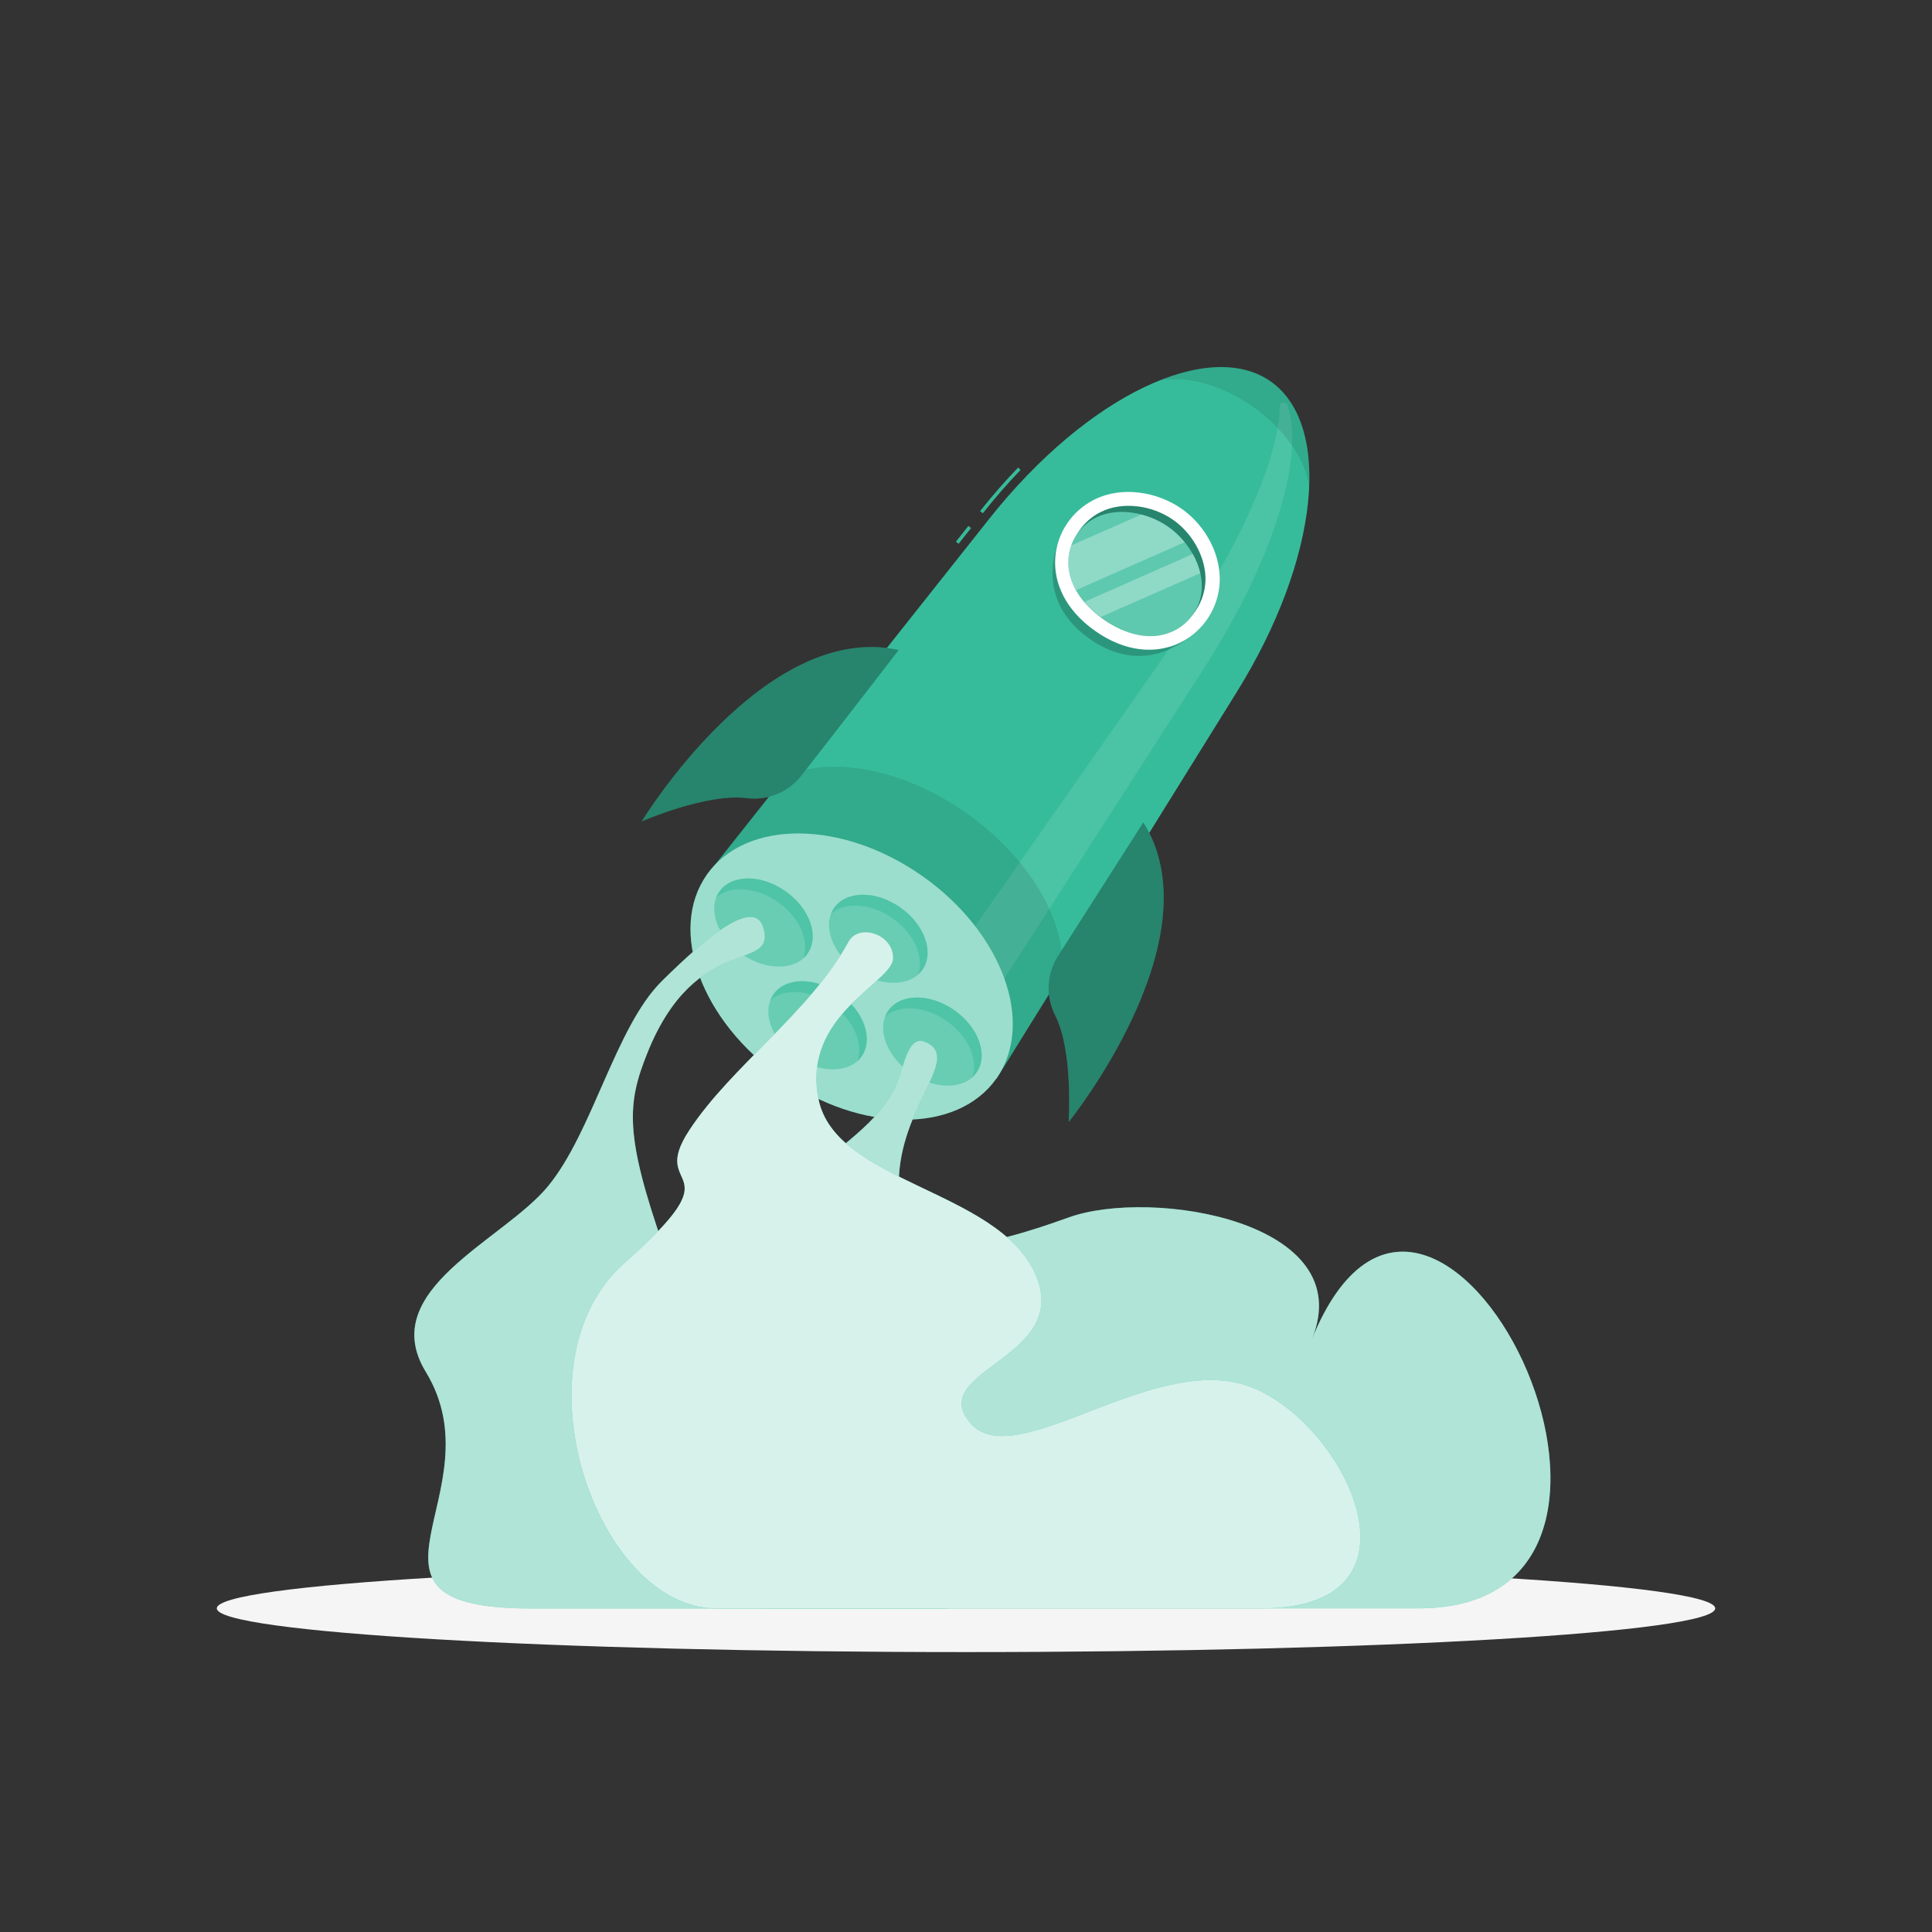 <svg width="70" height="70" viewBox="0 0 70 70" fill="none" xmlns="http://www.w3.org/2000/svg">
<rect x="0" y="0" width="70" height="70" fill="#333333" stroke="none"/>
<path d="M35 59.858C49.992 59.858 62.145 59.149 62.145 58.274C62.145 57.398 49.992 56.689 35 56.689C20.009 56.689 7.855 57.398 7.855 58.274C7.855 59.149 20.009 59.858 35 59.858Z" fill="#F5F5F5"/>
<path d="M35.609 18.596L35.511 18.519C35.952 17.959 36.415 17.433 36.889 16.94L36.977 17.027C36.506 17.515 36.046 18.045 35.609 18.596Z" fill="#37BC9B"/>
<path d="M35.086 19.056L34.635 19.625L34.731 19.702L35.183 19.133L35.086 19.056Z" fill="#37BC9B"/>
<path d="M44.8 25.091C47.842 20.201 48.257 15.382 46.042 13.822C43.827 12.263 39.43 14.276 35.85 18.788L25.62 31.692L36.109 39.078L44.8 25.091Z" fill="#37BC9B"/>
<path opacity="0.1" d="M43.603 24.248L34.699 38.09L33.61 36.008L42.453 23.38C44.954 19.809 46.355 16.545 46.361 14.728C46.361 14.693 46.373 14.659 46.395 14.632C46.418 14.605 46.449 14.587 46.484 14.581C46.518 14.575 46.554 14.581 46.584 14.599C46.615 14.617 46.638 14.644 46.649 14.678C47.279 16.491 46.187 20.231 43.603 24.248Z" fill="white"/>
<path d="M36.102 39.075C37.519 37.064 36.318 33.78 33.421 31.741C30.525 29.701 27.028 29.678 25.612 31.689C24.196 33.7 25.397 36.983 28.294 39.023C31.19 41.063 34.687 41.086 36.102 39.075Z" fill="#37BC9B"/>
<path opacity="0.5" d="M36.102 39.075C37.519 37.064 36.318 33.78 33.421 31.741C30.525 29.701 27.028 29.678 25.612 31.689C24.196 33.7 25.397 36.983 28.294 39.023C31.19 41.063 34.687 41.086 36.102 39.075Z" fill="white"/>
<path opacity="0.1" d="M35.014 29.462C32.712 27.84 30.101 27.377 28.434 28.134L25.837 31.408C27.377 29.688 30.668 29.806 33.421 31.744C36.173 33.681 37.395 36.746 36.292 38.772L38.472 35.272C38.66 33.433 37.341 31.1 35.014 29.462Z" fill="black"/>
<path opacity="0.2" d="M38.7 18.908C38.062 19.919 37.58 21.811 39.477 23.145C41.374 24.479 42.992 23.391 43.727 22.445L38.7 18.908Z" fill="black"/>
<path d="M44.176 21.28C43.959 23.086 41.871 24.403 39.68 22.861C37.489 21.318 38.025 18.908 39.652 18.101C40.655 17.599 41.931 17.821 42.805 18.428C43.679 19.036 44.31 20.16 44.176 21.28Z" fill="white"/>
<path d="M39.978 22.434C39.126 21.834 38.689 21.05 38.751 20.23C38.779 19.876 38.898 19.535 39.096 19.241C39.295 18.946 39.567 18.708 39.885 18.55C40.646 18.169 41.724 18.288 42.507 18.838C43.289 19.389 43.767 20.366 43.662 21.211C43.62 21.563 43.488 21.898 43.279 22.184C43.07 22.47 42.79 22.697 42.468 22.842C41.72 23.181 40.831 23.034 39.978 22.434Z" fill="#37BC9B"/>
<path opacity="0.3" d="M39.978 22.434C39.126 21.834 38.689 21.05 38.751 20.23C38.779 19.876 38.898 19.535 39.096 19.241C39.295 18.946 39.567 18.708 39.885 18.55C40.646 18.169 41.724 18.288 42.507 18.838C43.289 19.389 43.767 20.366 43.662 21.211C43.62 21.563 43.488 21.898 43.279 22.184C43.07 22.47 42.79 22.697 42.468 22.842C41.72 23.181 40.831 23.034 39.978 22.434Z" fill="black"/>
<path d="M39.978 22.434C39.126 21.834 38.673 21.073 38.707 20.292C38.722 19.959 38.828 19.638 39.014 19.362C39.199 19.086 39.458 18.867 39.76 18.729C40.492 18.39 41.549 18.539 42.332 19.09C43.114 19.642 43.61 20.587 43.537 21.391C43.509 21.722 43.389 22.04 43.192 22.308C42.994 22.576 42.726 22.783 42.417 22.908C41.699 23.204 40.831 23.034 39.978 22.434Z" fill="#37BC9B"/>
<path opacity="0.2" d="M39.978 22.434C39.126 21.834 38.673 21.073 38.707 20.292C38.722 19.959 38.828 19.638 39.014 19.362C39.199 19.086 39.458 18.867 39.76 18.729C40.492 18.39 41.549 18.539 42.332 19.09C43.114 19.642 43.61 20.587 43.537 21.391C43.509 21.722 43.389 22.04 43.192 22.308C42.994 22.576 42.726 22.783 42.417 22.908C41.699 23.204 40.831 23.034 39.978 22.434Z" fill="white"/>
<path opacity="0.3" d="M42.925 19.643L38.984 21.382C38.789 21.053 38.692 20.674 38.704 20.292C38.712 20.111 38.747 19.933 38.809 19.764L41.353 18.644C41.971 18.8 42.521 19.152 42.922 19.646L42.925 19.643Z" fill="white"/>
<path opacity="0.3" d="M43.491 20.765L39.875 22.358C39.657 22.198 39.459 22.014 39.284 21.809L43.218 20.073C43.341 20.29 43.433 20.523 43.491 20.765Z" fill="white"/>
<path opacity="0.1" d="M47.433 17.647C47.313 16.681 46.571 15.564 45.398 14.738C44.224 13.912 42.924 13.59 41.973 13.801C43.59 13.142 45.039 13.117 46.042 13.822C47.044 14.528 47.509 15.903 47.433 17.647Z" fill="black"/>
<path opacity="0.5" d="M33.419 35.137C33.86 34.511 33.503 33.499 32.621 32.878C31.739 32.257 30.667 32.262 30.225 32.888C29.784 33.515 30.142 34.526 31.024 35.147C31.905 35.768 32.978 35.764 33.419 35.137Z" fill="#37BC9B"/>
<path opacity="0.5" d="M29.26 34.549C28.819 35.175 27.747 35.181 26.865 34.559C25.983 33.937 25.624 32.927 26.065 32.301C26.506 31.675 27.58 31.669 28.462 32.291C29.344 32.913 29.695 33.923 29.26 34.549Z" fill="#37BC9B"/>
<path opacity="0.5" d="M35.379 38.863C34.938 39.49 33.866 39.494 32.984 38.872C32.102 38.251 31.745 37.24 32.186 36.614C32.627 35.988 33.699 35.983 34.581 36.604C35.463 37.226 35.82 38.237 35.379 38.863Z" fill="#37BC9B"/>
<path opacity="0.5" d="M31.22 38.273C30.779 38.899 29.707 38.903 28.825 38.283C27.943 37.663 27.586 36.651 28.027 36.023C28.468 35.396 29.54 35.393 30.422 36.014C31.304 36.634 31.655 37.646 31.22 38.273Z" fill="#37BC9B"/>
<path opacity="0.5" d="M33.421 35.14C33.374 35.206 33.32 35.266 33.258 35.319C33.503 34.695 33.134 33.828 32.346 33.274C31.557 32.719 30.618 32.663 30.113 33.103C30.142 33.029 30.18 32.958 30.226 32.892C30.667 32.266 31.741 32.26 32.623 32.882C33.505 33.503 33.86 34.513 33.421 35.14Z" fill="#37BC9B"/>
<path opacity="0.5" d="M29.26 34.549C29.213 34.615 29.16 34.675 29.099 34.728C29.344 34.103 28.976 33.237 28.186 32.682C27.397 32.126 26.459 32.071 25.953 32.512C25.983 32.438 26.021 32.367 26.067 32.301C26.508 31.674 27.58 31.669 28.462 32.291C29.344 32.913 29.695 33.922 29.26 34.549Z" fill="#37BC9B"/>
<path opacity="0.5" d="M35.379 38.864C35.333 38.929 35.279 38.989 35.218 39.042C35.463 38.416 35.094 37.551 34.306 36.996C33.517 36.442 32.578 36.385 32.073 36.827C32.102 36.752 32.14 36.68 32.186 36.614C32.627 35.987 33.699 35.983 34.581 36.604C35.463 37.226 35.822 38.237 35.379 38.864Z" fill="#37BC9B"/>
<path opacity="0.5" d="M31.22 38.273C31.174 38.339 31.12 38.399 31.059 38.451C31.304 37.827 30.934 36.96 30.146 36.406C29.358 35.851 28.419 35.795 27.913 36.236C27.942 36.161 27.98 36.089 28.026 36.023C28.468 35.396 29.54 35.393 30.422 36.014C31.304 36.634 31.655 37.646 31.22 38.273Z" fill="#37BC9B"/>
<path d="M32.561 23.552C32.561 23.552 30.671 26.005 29.025 28.116C28.791 28.41 28.485 28.639 28.136 28.779C27.787 28.919 27.408 28.966 27.035 28.916C25.598 28.738 23.255 29.756 23.255 29.756C23.255 29.756 27.686 22.477 32.561 23.552Z" fill="#37BC9B"/>
<path opacity="0.3" d="M32.561 23.552C32.561 23.552 30.671 26.005 29.025 28.116C28.791 28.41 28.485 28.639 28.136 28.779C27.787 28.919 27.408 28.966 27.035 28.916C25.598 28.738 23.255 29.756 23.255 29.756C23.255 29.756 27.686 22.477 32.561 23.552Z" fill="black"/>
<path d="M41.425 29.795C41.425 29.795 39.76 32.4 38.319 34.661C38.121 34.98 38.009 35.346 37.995 35.721C37.981 36.097 38.065 36.47 38.238 36.803C38.891 38.098 38.72 40.652 38.72 40.652C38.72 40.652 44.08 34.02 41.425 29.795Z" fill="#37BC9B"/>
<path opacity="0.3" d="M41.425 29.795C41.425 29.795 39.76 32.4 38.319 34.661C38.121 34.98 38.009 35.346 37.995 35.721C37.981 36.097 38.065 36.47 38.238 36.803C38.891 38.098 38.72 40.652 38.72 40.652C38.72 40.652 44.08 34.02 41.425 29.795Z" fill="black"/>
<path d="M47.531 48.525C49.28 44.247 41.72 43.035 38.728 44.108C35.736 45.182 32.686 45.98 32.568 43.117C32.451 40.254 34.755 38.479 33.656 37.818C33.047 37.451 32.873 38.098 32.572 39.042C31.651 41.933 26.433 42.622 28.834 46.806C31.235 50.991 29.954 50.082 25.915 51.761C21.876 53.439 23.955 58.274 27.863 58.274H51.394C62.18 58.274 51.968 37.629 47.531 48.525Z" fill="#37BC9B"/>
<path opacity="0.6" d="M47.531 48.525C49.28 44.247 41.72 43.035 38.728 44.108C35.736 45.182 32.686 45.98 32.568 43.117C32.451 40.254 34.755 38.479 33.656 37.818C33.047 37.451 32.873 38.098 32.572 39.042C31.651 41.933 26.433 42.622 28.834 46.806C31.235 50.991 29.954 50.082 25.915 51.761C21.876 53.439 23.955 58.274 27.863 58.274H51.394C62.18 58.274 51.968 37.629 47.531 48.525Z" fill="white"/>
<path d="M27.657 33.613C27.343 32.523 25.647 33.893 23.975 35.552C22.303 37.211 21.479 40.998 19.862 42.972C18.245 44.946 13.615 46.729 15.425 49.7C18.095 54.078 11.959 58.278 19.226 58.278H34.132C36.858 58.278 39.813 54.944 35.568 52.678C31.324 50.411 24.965 55.696 23.248 50.655C22.397 48.153 25.488 49.301 24.056 45.205C22.624 41.108 22.719 39.992 23.449 38.167C25.224 33.718 28.14 35.267 27.657 33.613Z" fill="#37BC9B"/>
<path opacity="0.6" d="M27.657 33.613C27.343 32.523 25.647 33.893 23.975 35.552C22.303 37.211 21.479 40.998 19.862 42.972C18.245 44.946 13.615 46.729 15.425 49.7C18.095 54.078 11.959 58.278 19.226 58.278H34.132C36.858 58.278 39.813 54.944 35.568 52.678C31.324 50.411 24.965 55.696 23.248 50.655C22.397 48.153 25.488 49.301 24.056 45.205C22.624 41.108 22.719 39.992 23.449 38.167C25.224 33.718 28.14 35.267 27.657 33.613Z" fill="white"/>
<path d="M30.747 34.115C31.116 33.44 32.385 33.845 32.357 34.728C32.329 35.612 29.044 36.77 29.655 39.82C30.265 42.871 36.128 43.089 37.505 46.145C38.881 49.202 33.55 49.63 35.14 51.541C36.73 53.452 41.639 49.063 45.136 50.191C48.633 51.32 52.128 58.274 45.713 58.274H25.946C21.648 58.274 18.509 49.399 22.639 45.748C26.769 42.097 23.437 43.282 24.979 40.943C26.52 38.604 29.329 36.702 30.747 34.115Z" fill="#37BC9B"/>
<path opacity="0.8" d="M30.747 34.115C31.116 33.44 32.385 33.845 32.357 34.728C32.329 35.612 29.044 36.77 29.655 39.82C30.265 42.871 36.128 43.089 37.505 46.145C38.881 49.202 33.55 49.63 35.14 51.541C36.73 53.452 41.639 49.063 45.136 50.191C48.633 51.32 52.128 58.274 45.713 58.274H25.946C21.648 58.274 18.509 49.399 22.639 45.748C26.769 42.097 23.437 43.282 24.979 40.943C26.52 38.604 29.329 36.702 30.747 34.115Z" fill="white"/>
</svg>
